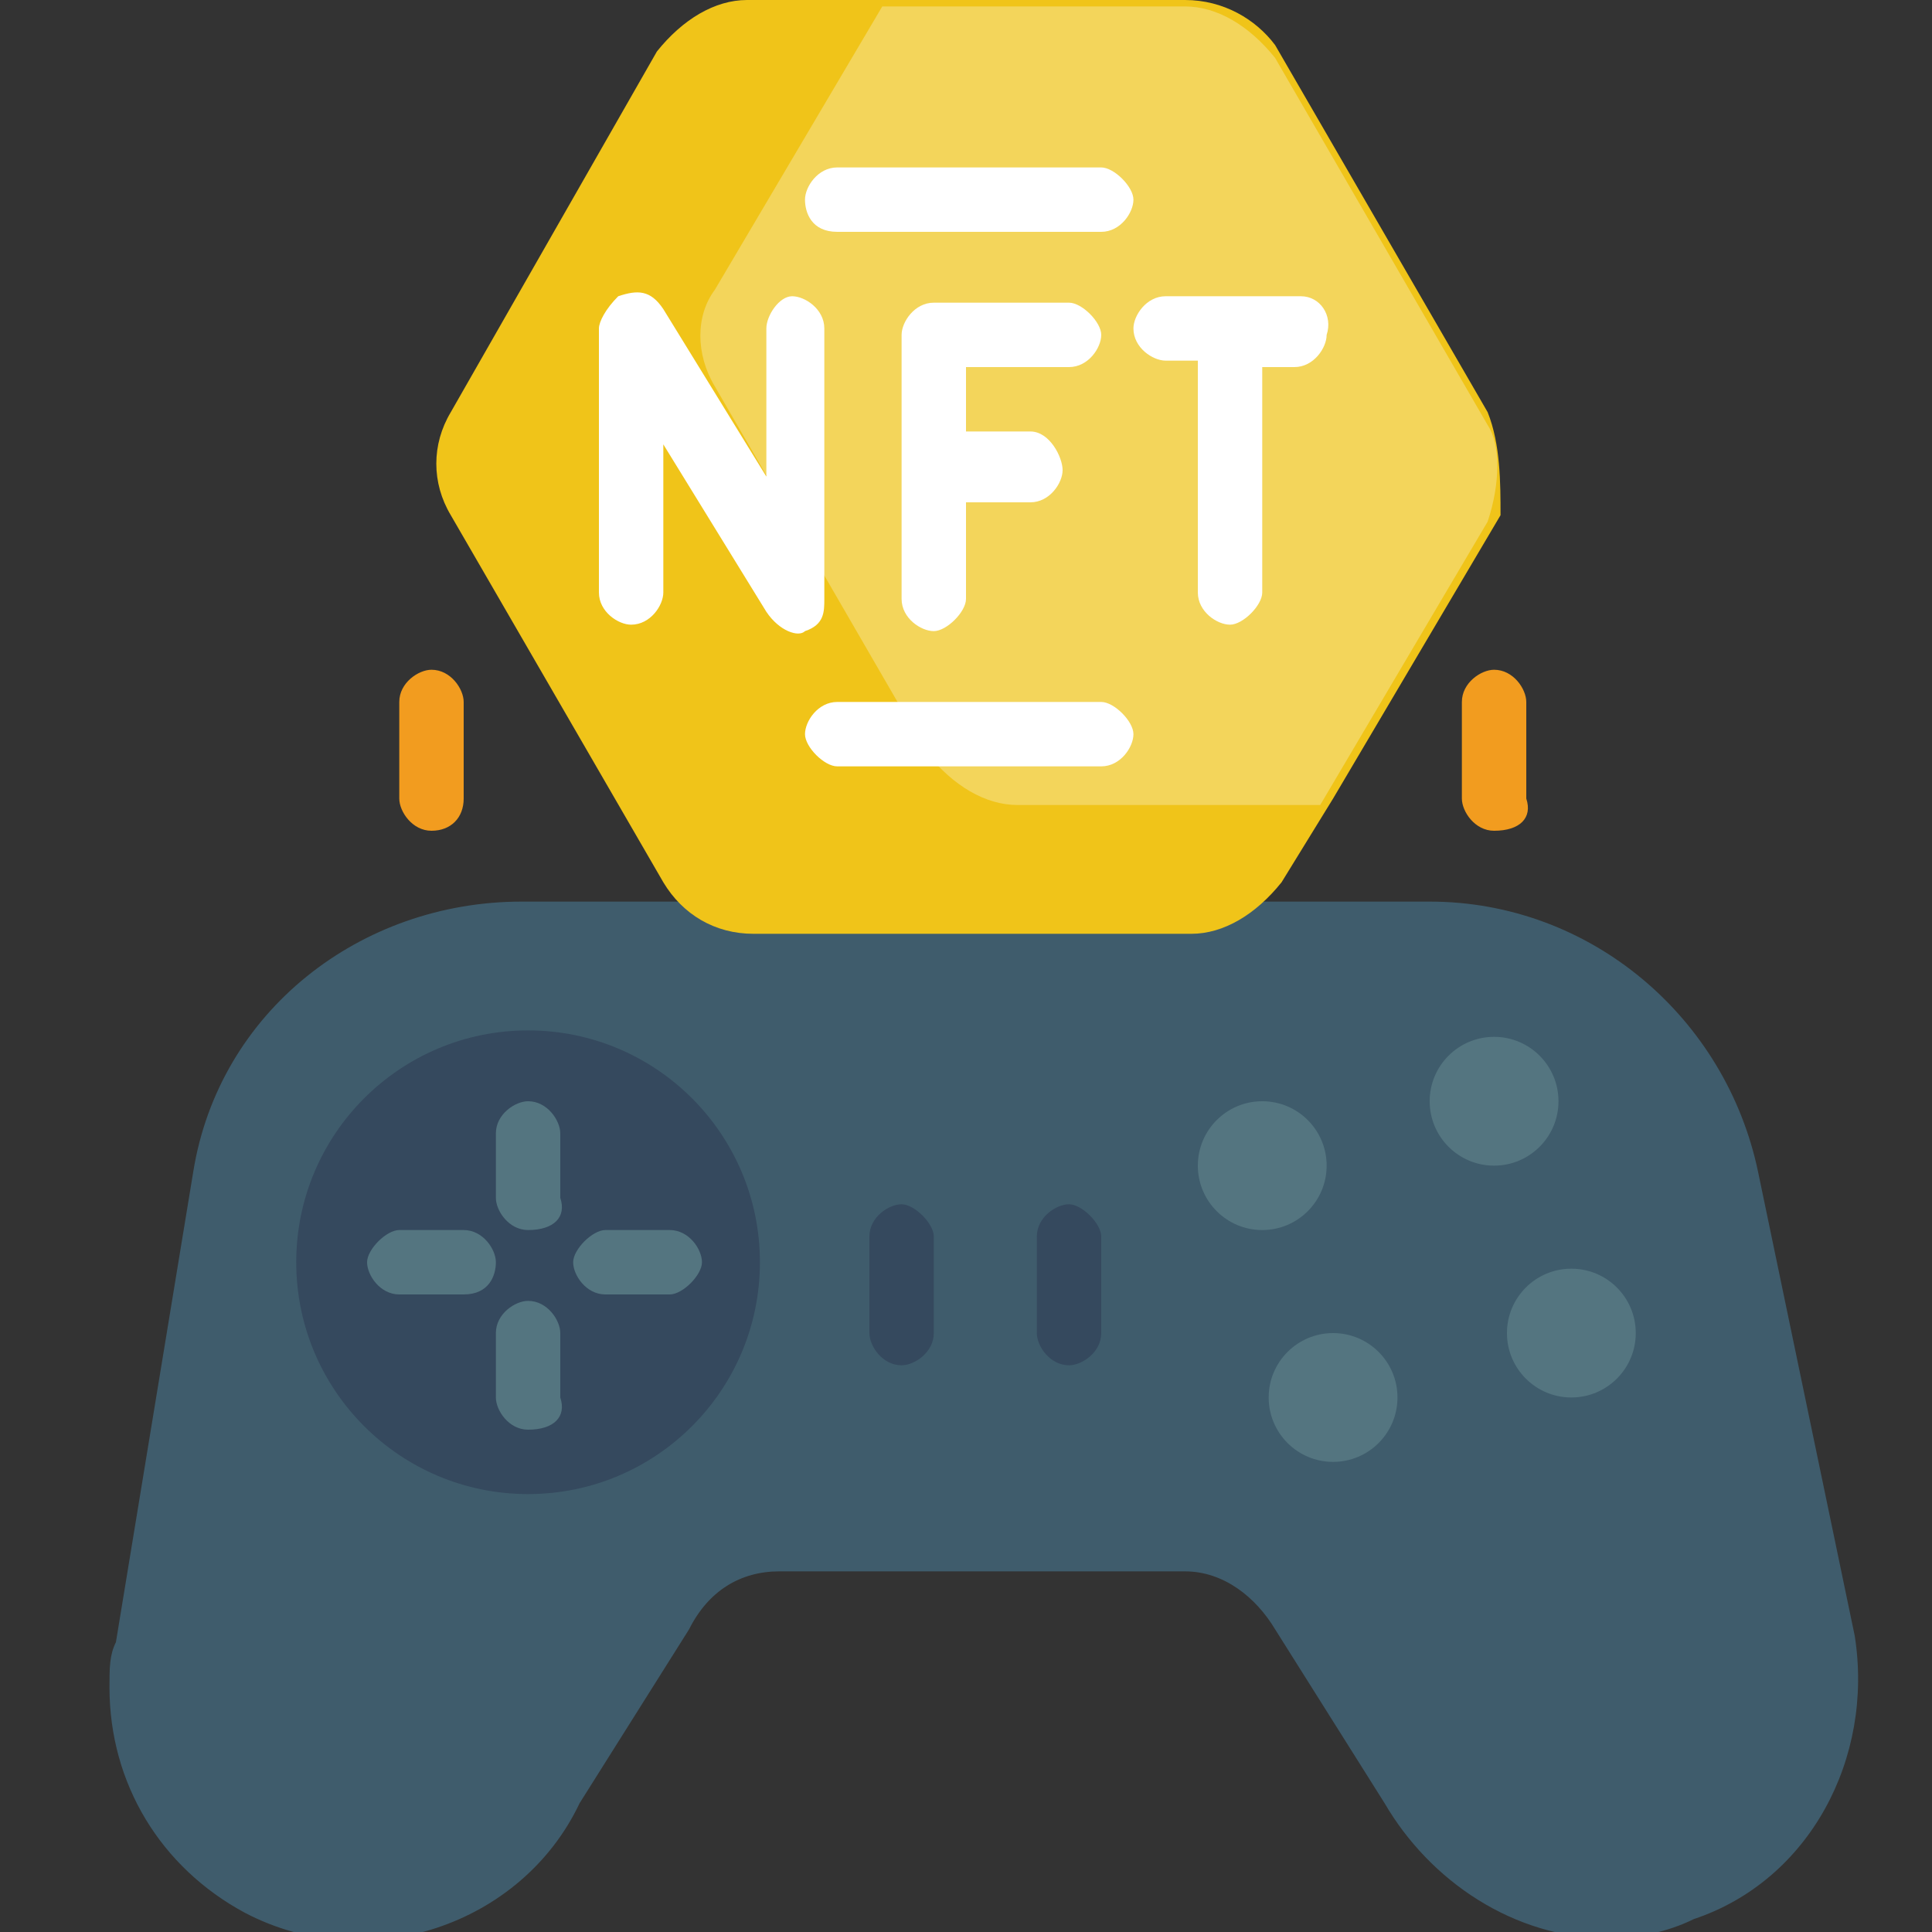 <svg xmlns="http://www.w3.org/2000/svg" xmlns:xlink="http://www.w3.org/1999/xlink" id="Icons" x="0px" y="0px" width="30px" height="30px" viewBox="0 0 30 30" style="enable-background:new 0 0 30 30;" xml:space="preserve"><rect x="0" y="0" width="30" height="30" fill="#333333" stroke="none"/><style type="text/css">	.st0{fill:#3F5C6C;}	.st1{fill:#35495E;}	.st2{fill:#547580;}	.st3{fill:#F29C1F;}	.st4{fill:#F0C419;}	.st5{fill:#F3D55B;}	.st6{fill:#FFFFFF;}</style><path class="st0" d="M19.6,14h2.6c2.5,0,4.6,1.8,5.1,4.2l1.5,7.2c0.3,1.9-0.7,3.8-2.5,4.4c-0.4,0.2-0.9,0.3-1.3,0.3 c-1.5,0-2.8-0.9-3.5-2.1l-1.7-2.7c-0.3-0.5-0.8-0.9-1.4-0.9h-6.3c-0.6,0-1.1,0.3-1.4,0.9l-1.7,2.7c-0.9,1.9-3.3,2.7-5.2,1.7 c-1.3-0.7-2.1-2-2.1-3.5c0-0.3,0-0.5,0.1-0.7L3,18.2C3.4,15.7,5.6,14,8.1,14L19.6,14z"></path><circle class="st1" cx="8.2" cy="19.6" r="3.6"></circle><path class="st2" d="M8.2,19.1c-0.3,0-0.5-0.3-0.5-0.5v-1c0-0.3,0.3-0.5,0.5-0.5c0.3,0,0.5,0.3,0.5,0.5v1 C8.8,18.9,8.6,19.1,8.2,19.1z"></path><path class="st2" d="M8.2,22.2c-0.3,0-0.5-0.3-0.5-0.5v-1c0-0.3,0.3-0.5,0.5-0.5c0.3,0,0.5,0.3,0.5,0.5v1C8.8,22,8.6,22.2,8.2,22.2z "></path><path class="st2" d="M7.2,20.1h-1c-0.3,0-0.5-0.3-0.5-0.5s0.3-0.5,0.5-0.5h1c0.3,0,0.5,0.3,0.5,0.5S7.6,20.1,7.2,20.1z"></path><path class="st2" d="M10.4,20.1h-1c-0.3,0-0.5-0.3-0.5-0.5s0.3-0.5,0.5-0.5h1c0.3,0,0.5,0.3,0.5,0.5S10.6,20.1,10.4,20.1z"></path><path class="st1" d="M14,21.2c-0.3,0-0.5-0.3-0.5-0.5v-1.5c0-0.3,0.3-0.5,0.5-0.5s0.5,0.3,0.5,0.5v1.5C14.5,21,14.2,21.2,14,21.2z"></path><path class="st1" d="M16.6,21.2c-0.3,0-0.5-0.3-0.5-0.5v-1.5c0-0.3,0.3-0.5,0.5-0.5s0.5,0.3,0.5,0.5v1.5 C17.1,21,16.8,21.2,16.6,21.2z"></path><circle class="st2" cx="19.6" cy="18.1" r="1"></circle><circle class="st2" cx="23.2" cy="17.1" r="1"></circle><circle class="st2" cx="20.7" cy="21.7" r="1"></circle><circle class="st2" cx="24.4" cy="20.7" r="1"></circle><path class="st3" d="M6.7,12.9c-0.3,0-0.5-0.3-0.5-0.5v-1.5c0-0.3,0.3-0.5,0.5-0.5c0.3,0,0.5,0.3,0.5,0.5v1.5 C7.2,12.7,7,12.9,6.7,12.9z"></path><path class="st3" d="M23.2,12.9c-0.3,0-0.5-0.3-0.5-0.5v-1.5c0-0.3,0.3-0.5,0.5-0.5c0.3,0,0.5,0.3,0.5,0.5v1.5 C23.8,12.7,23.6,12.9,23.2,12.9z"></path><path class="st4" d="M23.1,6.4l-3.3-5.7C19.5,0.3,19,0,18.4,0h-6.8c-0.5,0-1,0.3-1.4,0.8L7,6.4C6.7,6.9,6.7,7.5,7,8l3.3,5.7 c0.3,0.5,0.8,0.8,1.4,0.8h6.8c0.5,0,1-0.3,1.4-0.8l0.8-1.3l2.6-4.4C23.3,7.5,23.3,6.9,23.1,6.4L23.1,6.4z"></path><path class="st5" d="M23.1,8.1l-2.6,4.4h-4.7c-0.5,0-1-0.3-1.4-0.8L11.1,6c-0.3-0.5-0.3-1.1,0-1.5l2.6-4.4h4.7c0.5,0,1,0.3,1.4,0.8 l3.3,5.7C23.3,6.9,23.3,7.5,23.1,8.1z"></path><g>	<path class="st6" d="M12.5,9.8c0.3-0.1,0.3-0.3,0.3-0.5V5.1c0-0.3-0.3-0.5-0.5-0.5s-0.4,0.3-0.4,0.5v2.3l-1.6-2.6  c-0.2-0.3-0.4-0.3-0.7-0.2C9.4,4.8,9.3,5,9.3,5.1v4.1c0,0.3,0.3,0.5,0.5,0.5c0.3,0,0.5-0.3,0.5-0.5V6.9l1.6,2.6  C12.1,9.8,12.4,9.9,12.5,9.8L12.5,9.8z"></path>	<path class="st6" d="M16.6,5.7c0.3,0,0.5-0.3,0.5-0.5s-0.3-0.5-0.5-0.5h-2.1c-0.3,0-0.5,0.3-0.5,0.5v4.1c0,0.3,0.3,0.5,0.5,0.5  S15,9.5,15,9.3V7.8h1c0.3,0,0.5-0.3,0.5-0.5S16.3,6.7,16,6.7h-1v-1H16.6z"></path>	<path class="st6" d="M20.2,4.6h-2.1c-0.3,0-0.5,0.3-0.5,0.5c0,0.3,0.3,0.5,0.5,0.5h0.5v3.6c0,0.3,0.3,0.5,0.5,0.5s0.5-0.3,0.5-0.5  V5.7h0.5c0.3,0,0.5-0.3,0.5-0.5C20.7,4.9,20.5,4.6,20.2,4.6z"></path>	<path class="st6" d="M13,3.6h4.1c0.3,0,0.5-0.3,0.5-0.5s-0.3-0.5-0.5-0.5H13c-0.3,0-0.5,0.3-0.5,0.5S12.6,3.6,13,3.6z"></path>	<path class="st6" d="M17.1,10.9H13c-0.3,0-0.5,0.3-0.5,0.5s0.3,0.5,0.5,0.5h4.1c0.3,0,0.5-0.3,0.5-0.5S17.3,10.9,17.1,10.9z"></path></g></svg>